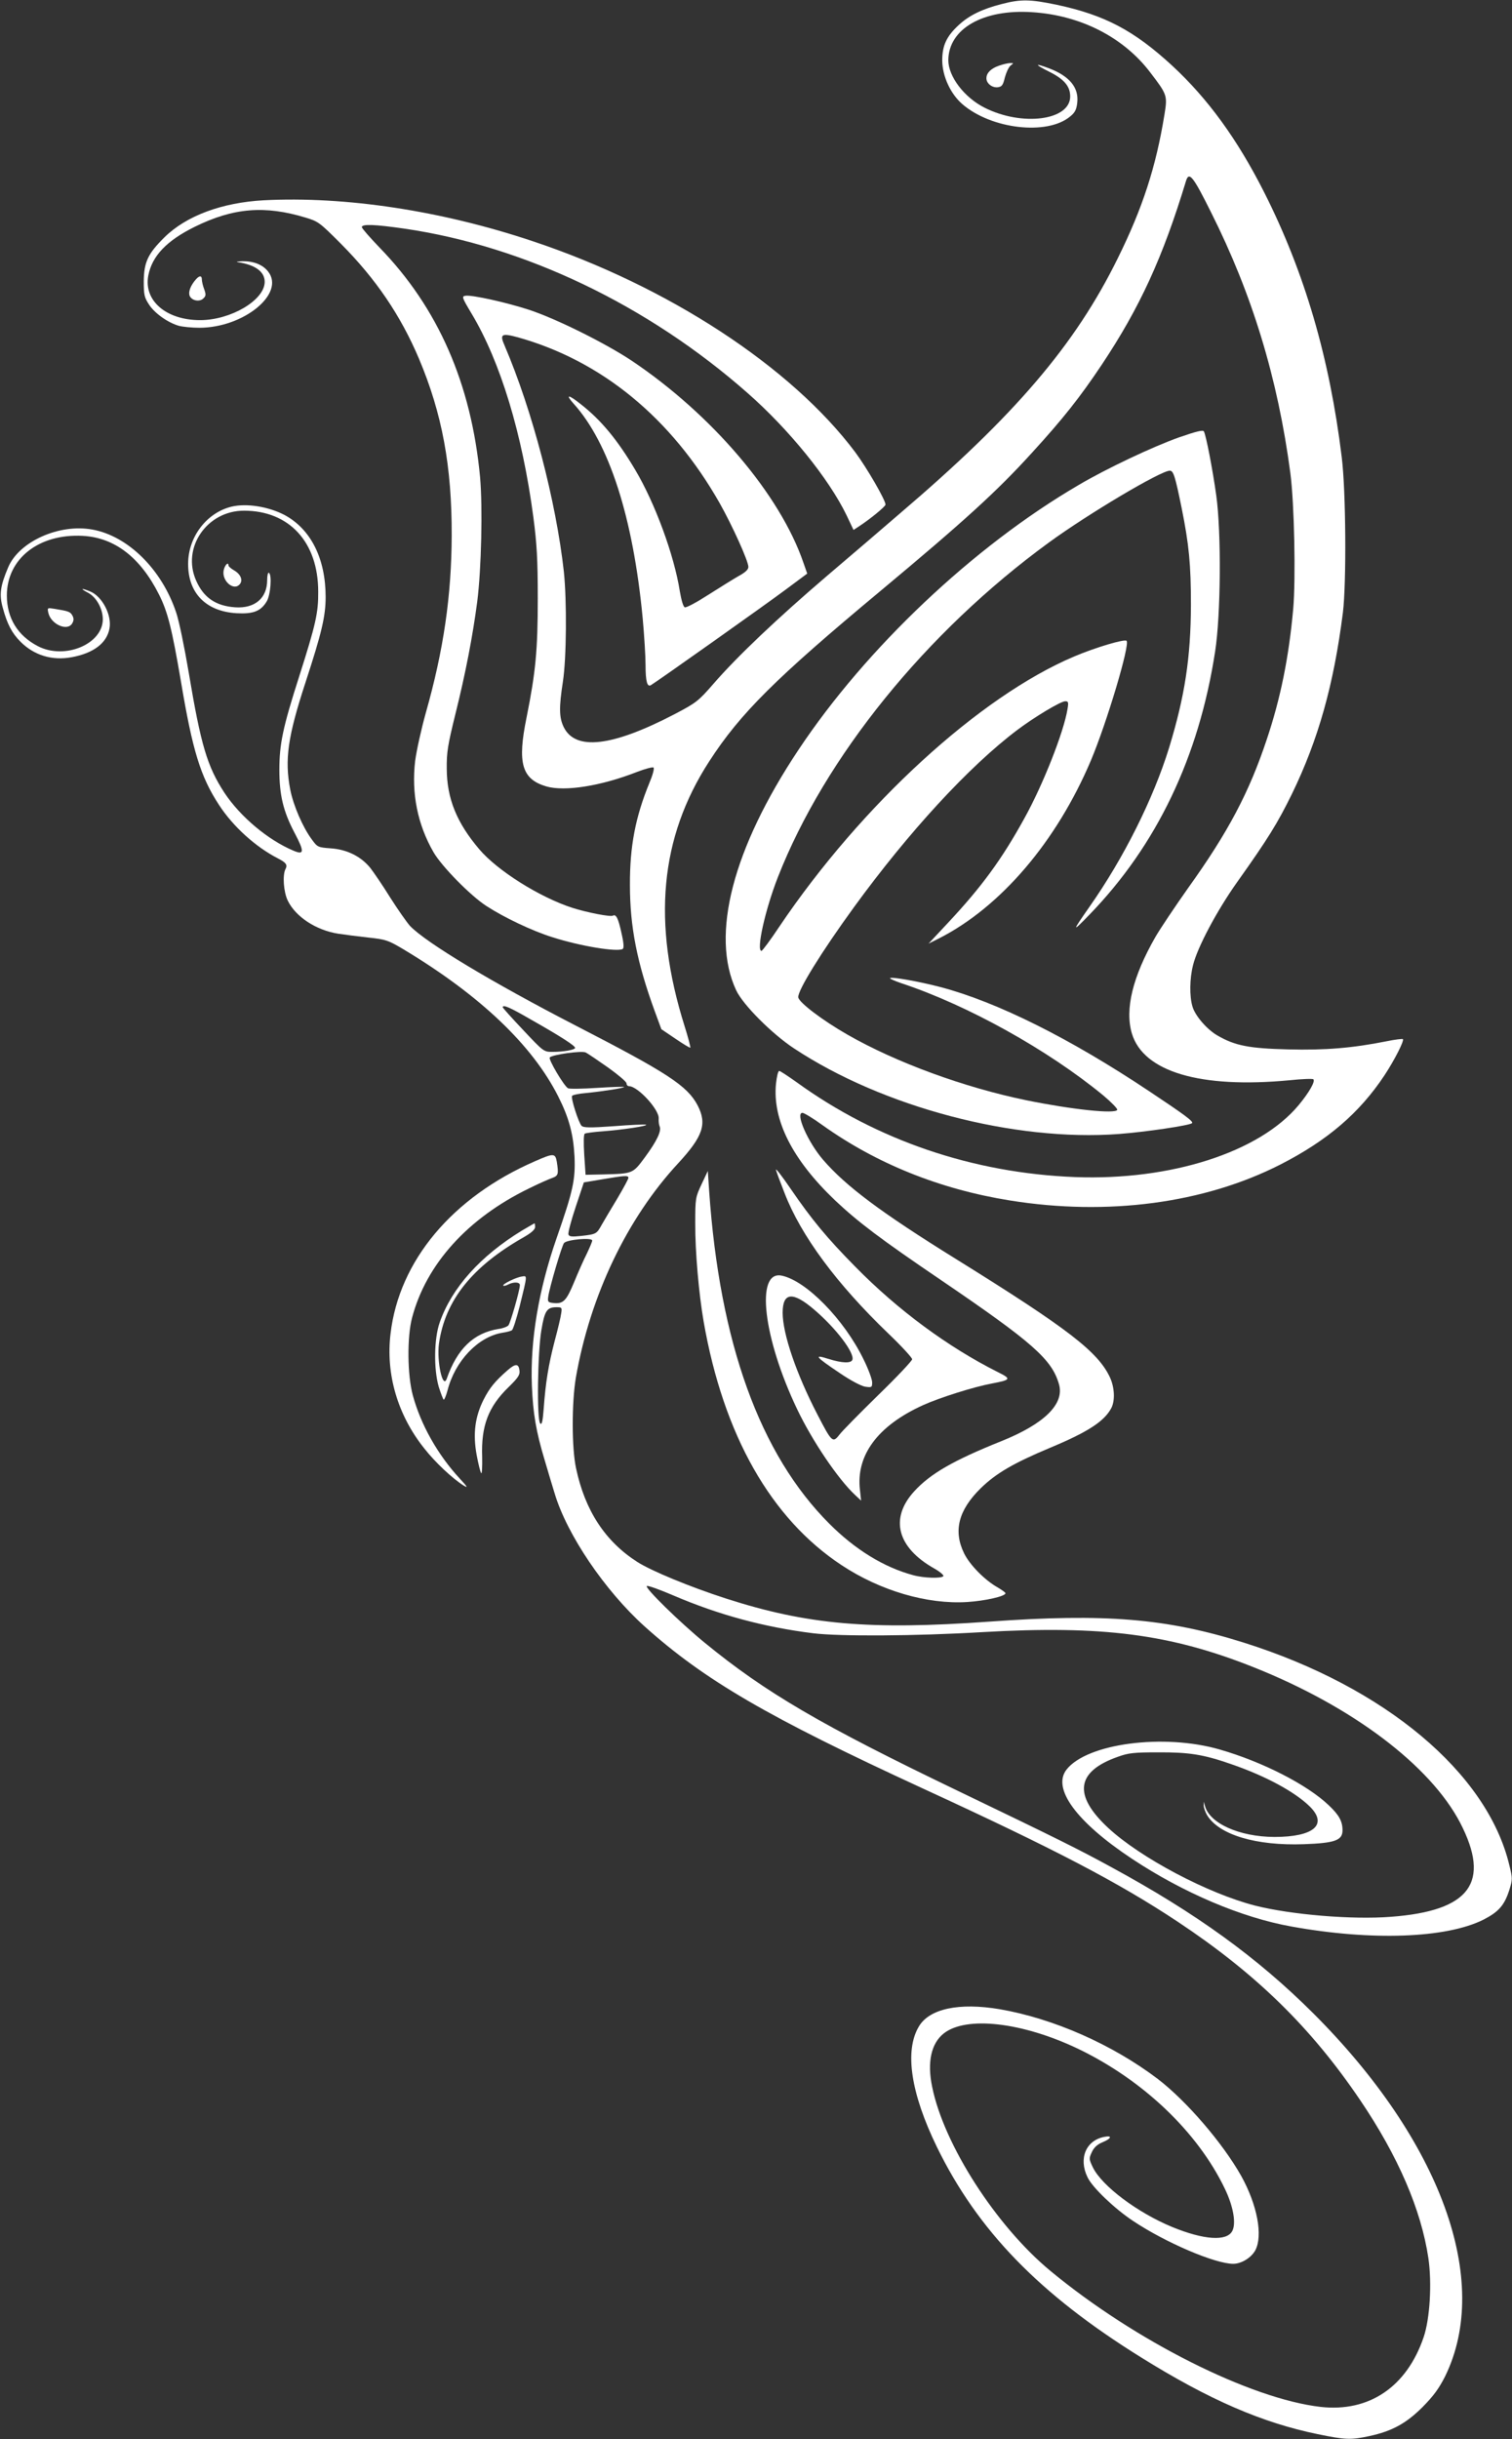 <?xml version="1.0" standalone="no"?>
<!DOCTYPE svg PUBLIC "-//W3C//DTD SVG 20010904//EN"
 "http://www.w3.org/TR/2001/REC-SVG-20010904/DTD/svg10.dtd">
<svg version="1.0" xmlns="http://www.w3.org/2000/svg"
 width="794pt" height="1280pt" viewBox="0 0 794 1280"
 preserveAspectRatio="xMidYMid meet">
<rect x="0" y="0" width="794" height="1280" fill="#333333" stroke="none"/>
<g transform="translate(0,1280) scale(0.1,-0.1)"
fill="#ffffff" stroke="none">
<path d="M5261 12779 c-103 -26 -172 -60 -226 -110 -65 -60 -87 -108 -87 -187
1 -82 43 -174 105 -228 152 -132 447 -166 567 -65 25 20 33 36 37 72 9 79 -40
139 -147 180 -79 30 -79 22 -1 -17 79 -39 111 -77 111 -130 0 -126 -252 -159
-450 -59 -107 54 -190 164 -190 249 1 165 183 269 440 252 255 -16 481 -132
621 -317 89 -116 90 -121 74 -220 -45 -277 -115 -491 -245 -754 -224 -455
-539 -824 -1146 -1341 -82 -71 -254 -218 -381 -326 -260 -222 -472 -423 -596
-566 -80 -92 -91 -100 -203 -159 -330 -172 -523 -194 -584 -68 -24 50 -25 102
-4 238 19 123 21 424 5 577 -41 369 -165 845 -311 1186 -27 61 -17 67 69 44
440 -123 806 -423 1060 -870 66 -117 151 -304 151 -335 0 -14 -16 -29 -53 -49
-28 -16 -100 -61 -160 -99 -59 -38 -113 -67 -121 -64 -8 3 -18 37 -26 84 -30
191 -131 464 -234 637 -93 157 -179 261 -285 344 -66 53 -84 54 -39 4 187
-207 313 -598 363 -1127 8 -88 15 -198 15 -245 0 -87 9 -118 29 -105 35 21
604 424 703 498 l117 87 -20 57 c-122 357 -480 777 -900 1059 -138 92 -395
220 -540 268 -116 38 -299 79 -334 74 -21 -3 -20 -8 31 -93 152 -253 267 -632
325 -1070 18 -138 23 -218 23 -425 0 -272 -11 -387 -59 -626 -49 -239 -25
-323 104 -361 97 -28 287 2 476 76 44 17 83 27 87 23 5 -5 -5 -41 -22 -81 -73
-178 -103 -332 -102 -536 0 -217 37 -406 129 -658 l36 -98 74 -50 c41 -28 76
-49 78 -47 2 2 -11 53 -30 113 -171 543 -130 989 129 1389 163 252 347 435
901 896 438 365 613 524 796 726 161 176 251 290 364 459 200 300 321 563 443
965 16 52 37 26 132 -165 216 -430 350 -870 416 -1367 21 -160 29 -556 15
-714 -23 -256 -67 -470 -138 -682 -93 -280 -203 -488 -413 -781 -70 -99 -147
-214 -172 -257 -120 -209 -162 -381 -124 -508 61 -201 359 -289 827 -245 66 7
123 9 126 5 11 -11 -23 -70 -77 -135 -206 -248 -672 -397 -1175 -378 -536 21
-1041 193 -1462 498 -45 32 -86 59 -91 59 -6 0 -13 -30 -17 -67 -19 -192 87
-400 311 -613 121 -114 239 -203 559 -420 478 -325 579 -414 616 -544 30 -103
-76 -208 -303 -299 -252 -101 -373 -171 -457 -263 -130 -142 -90 -295 105
-405 30 -17 51 -35 48 -40 -8 -13 -102 -11 -159 5 -153 41 -304 134 -439 269
-366 365 -577 951 -632 1747 l-7 105 -33 -70 c-32 -68 -33 -74 -33 -205 -1
-146 19 -371 44 -515 104 -595 353 -1034 725 -1279 203 -134 449 -206 659
-193 94 6 201 30 201 46 0 4 -18 17 -40 30 -68 38 -147 118 -177 179 -58 118
-30 227 87 342 81 79 173 132 361 211 202 84 288 140 325 210 20 39 17 106 -6
158 -62 136 -219 257 -810 624 -395 245 -578 382 -698 521 -80 93 -147 246
-108 246 8 0 55 -28 103 -63 284 -203 618 -338 988 -397 511 -82 1019 -15
1419 189 247 126 416 271 547 469 52 79 104 181 96 189 -3 2 -41 -2 -84 -11
-180 -36 -323 -48 -518 -43 -204 5 -279 19 -372 73 -54 31 -117 103 -131 152
-16 54 -15 146 3 217 23 94 126 287 231 435 163 229 213 310 289 465 138 284
219 572 267 950 19 156 16 638 -6 815 -64 523 -195 970 -407 1390 -141 279
-296 492 -483 665 -202 186 -355 266 -607 320 -140 29 -188 30 -288 4z"/>
<path d="M5245 12455 c-42 -15 -65 -38 -65 -66 0 -27 30 -50 59 -47 22 3 28
10 38 52 7 26 20 54 30 62 17 13 17 13 -2 13 -11 0 -38 -6 -60 -14z"/>
<path d="M1385 11749 c-219 -12 -406 -81 -521 -194 -87 -86 -108 -130 -109
-231 0 -72 3 -85 28 -123 30 -46 100 -95 157 -111 19 -5 67 -10 107 -10 232 0
452 179 361 295 -28 36 -76 55 -135 54 -26 -1 -37 -3 -23 -5 91 -14 140 -50
140 -103 0 -96 -178 -201 -339 -201 -179 0 -298 103 -272 235 20 102 96 182
244 255 203 100 368 113 582 48 67 -20 75 -27 185 -137 184 -185 313 -375 410
-603 122 -289 173 -566 172 -928 -1 -314 -42 -600 -136 -931 -24 -86 -49 -199
-56 -253 -20 -170 13 -334 97 -479 43 -74 194 -228 278 -282 91 -59 239 -130
345 -163 146 -47 342 -79 370 -62 7 5 6 30 -7 86 -16 74 -28 98 -44 89 -12 -8
-135 16 -214 41 -172 56 -393 195 -488 307 -119 140 -170 266 -171 422 -1 87
5 124 46 290 53 213 90 405 114 587 22 173 29 497 15 654 -46 490 -220 888
-528 1205 -51 53 -93 101 -93 107 0 17 65 15 225 -8 629 -92 1275 -400 1799
-861 218 -191 429 -451 522 -644 l36 -76 26 17 c59 38 142 106 142 116 0 24
-98 193 -159 275 -336 448 -983 871 -1696 1108 -479 160 -982 236 -1410 214z"/>
<path d="M1028 11333 c-27 -31 -39 -63 -33 -83 9 -27 52 -37 73 -16 14 13 14
21 4 49 -7 18 -12 41 -12 50 0 22 -13 22 -32 0z"/>
<path d="M6192 10505 c-138 -49 -382 -164 -529 -251 -550 -321 -1115 -855
-1470 -1389 -345 -518 -463 -972 -327 -1262 35 -75 187 -228 304 -305 466
-308 1157 -490 1705 -449 144 11 372 45 385 57 8 9 -41 45 -226 168 -417 278
-799 468 -1095 546 -115 30 -257 55 -265 47 -3 -3 25 -15 63 -28 346 -115 765
-348 1056 -587 43 -36 76 -70 74 -76 -8 -23 -236 1 -477 50 -326 67 -684 198
-939 344 -133 76 -255 169 -259 196 -5 34 122 239 293 474 286 393 603 738
858 930 89 67 227 150 251 150 16 0 18 -5 12 -40 -19 -120 -129 -399 -227
-575 -118 -214 -223 -358 -401 -548 l-102 -109 54 27 c325 165 618 508 799
935 83 197 206 608 187 627 -10 11 -164 -35 -275 -82 -497 -210 -1117 -778
-1548 -1417 -47 -71 -90 -128 -94 -128 -29 0 19 216 86 387 247 630 777 1285
1423 1756 207 151 588 377 635 377 19 0 28 -28 62 -195 39 -193 49 -298 49
-510 -1 -276 -32 -479 -115 -750 -83 -268 -238 -578 -418 -834 -93 -133 -93
-137 0 -41 353 364 575 827 660 1381 30 192 33 624 6 819 -19 137 -54 317 -65
336 -5 9 -40 0 -130 -31z"/>
<path d="M1215 10141 c-130 -32 -227 -159 -227 -299 -1 -154 93 -250 253 -260
88 -5 128 10 159 61 21 33 29 141 12 151 -5 3 -9 -14 -9 -38 0 -95 -65 -150
-168 -143 -102 7 -166 51 -205 140 -77 173 57 367 251 367 238 0 390 -165 390
-425 1 -111 -13 -172 -100 -445 -86 -268 -104 -355 -104 -490 0 -131 20 -217
79 -329 53 -100 52 -119 -3 -96 -135 56 -281 179 -364 304 -91 139 -124 250
-188 632 -22 130 -51 272 -66 315 -75 225 -252 401 -440 435 -174 32 -385 -63
-442 -198 -42 -99 -48 -144 -28 -214 23 -85 48 -132 93 -177 71 -71 166 -100
268 -81 115 21 185 74 199 151 13 70 -38 168 -101 194 -49 20 -55 16 -11 -7
43 -23 76 -82 77 -137 1 -132 -200 -216 -341 -143 -106 55 -163 147 -163 266
0 193 168 325 398 313 168 -9 303 -113 401 -308 46 -91 68 -180 115 -455 61
-364 103 -501 200 -649 74 -114 193 -221 310 -281 43 -22 51 -34 39 -56 -16
-31 -10 -120 12 -165 41 -85 149 -156 266 -174 32 -5 103 -14 157 -20 93 -10
104 -14 185 -62 403 -242 677 -503 813 -773 56 -111 79 -197 85 -315 5 -121
-7 -178 -95 -430 -94 -271 -138 -534 -129 -770 6 -148 22 -243 68 -395 16 -55
39 -131 51 -170 64 -217 264 -512 474 -701 315 -282 645 -474 1459 -849 698
-321 1029 -494 1340 -700 411 -273 699 -554 957 -935 200 -295 321 -576 359
-831 19 -131 8 -317 -25 -414 -89 -261 -286 -394 -540 -366 -369 42 -975 346
-1419 713 -286 236 -561 664 -622 967 -27 129 -5 228 61 280 118 93 412 59
704 -80 342 -164 629 -437 772 -735 45 -93 60 -182 39 -222 -29 -55 -149 -47
-315 21 -182 75 -369 215 -417 313 -21 44 -21 47 -5 81 11 24 29 40 56 51 48
20 52 37 8 28 -96 -19 -135 -114 -87 -212 25 -53 141 -164 239 -229 171 -114
431 -225 526 -225 43 0 95 32 116 71 41 77 10 239 -74 390 -98 174 -288 394
-438 509 -239 181 -547 317 -830 366 -213 36 -370 3 -425 -91 -76 -128 -42
-350 94 -630 215 -441 540 -775 1073 -1106 358 -223 636 -343 928 -403 146
-30 173 -31 271 -10 120 26 194 67 280 153 58 59 85 96 118 161 245 501 -22
1235 -693 1905 -292 291 -613 524 -1061 767 -168 92 -287 151 -803 399 -720
346 -1011 516 -1331 778 -132 108 -320 292 -304 298 7 3 70 -20 140 -50 236
-101 475 -166 733 -198 137 -17 538 -15 890 6 630 36 986 -10 1425 -185 517
-206 925 -514 1083 -816 162 -313 52 -462 -364 -493 -203 -16 -525 11 -714 59
-246 63 -601 250 -771 408 -185 172 -168 296 52 373 55 20 85 23 209 23 164 1
239 -11 383 -61 184 -63 338 -147 416 -224 95 -95 19 -159 -187 -159 -185 1
-342 72 -365 165 l-5 20 -1 -20 c0 -11 8 -34 18 -51 63 -103 257 -161 508
-152 163 6 203 20 203 73 0 47 -18 80 -72 131 -113 108 -347 228 -573 293
-294 85 -696 32 -804 -105 -78 -99 51 -275 344 -469 269 -178 574 -308 837
-355 420 -76 812 -62 1008 36 80 41 110 75 136 156 17 55 17 61 0 130 -116
485 -654 935 -1395 1168 -404 127 -727 154 -1336 110 -630 -45 -956 -16 -1382
121 -192 62 -392 145 -466 192 -169 108 -275 270 -322 492 -23 106 -23 344 -1
475 75 431 269 836 537 1125 131 142 153 207 102 305 -54 102 -158 170 -638
417 -442 228 -788 436 -872 524 -17 19 -64 86 -104 149 -39 63 -87 133 -105
156 -49 60 -122 96 -206 102 -68 5 -71 6 -100 46 -48 64 -98 180 -114 263 -30
157 -13 277 81 564 84 257 105 345 105 446 0 202 -78 357 -217 431 -85 44
-199 62 -278 43z m1574 -2692 c159 -90 231 -137 231 -148 0 -10 -59 -21 -120
-21 -44 0 -47 2 -152 114 -60 63 -108 117 -108 120 0 16 37 0 149 -65z m404
-251 c53 -38 97 -75 97 -83 0 -8 6 -15 13 -15 46 0 160 -124 156 -170 -1 -14
1 -32 5 -41 11 -24 -16 -79 -78 -163 -63 -85 -62 -85 -216 -89 l-95 -2 -7 105
c-4 68 -3 107 3 111 6 3 47 9 92 12 105 8 246 29 229 35 -7 2 -83 -1 -169 -8
-126 -9 -159 -8 -169 2 -16 17 -57 145 -50 157 3 5 36 12 73 15 90 9 205 27
200 32 -2 2 -66 0 -142 -5 -77 -5 -145 -6 -152 -2 -21 11 -105 153 -96 162 15
15 167 36 188 26 11 -5 64 -41 118 -79z m107 -579 c0 -6 -26 -54 -58 -108 -32
-53 -69 -115 -82 -138 -27 -49 -29 -50 -109 -59 -48 -5 -62 -4 -66 8 -3 8 14
72 38 144 l43 129 95 16 c119 20 139 22 139 8z m-190 -329 c0 -6 -13 -36 -28
-68 -16 -31 -46 -99 -67 -150 -41 -99 -57 -115 -108 -110 -29 3 -32 6 -28 33
5 43 71 268 83 282 15 18 148 30 148 13z m-163 -382 c-2 -18 -18 -85 -35 -148
-32 -124 -47 -215 -57 -354 -5 -66 -10 -85 -18 -76 -19 18 -14 374 6 490 17
102 29 120 80 120 27 0 29 -2 24 -32z"/>
<path d="M1175 9809 c-13 -56 52 -113 84 -75 18 21 5 53 -30 73 -16 9 -29 21
-29 25 0 22 -19 4 -25 -23z"/>
<path d="M254 9583 c15 -61 102 -98 126 -53 8 14 8 26 0 40 -11 20 -20 23 -94
35 -38 6 -38 6 -32 -22z"/>
<path d="M2809 6706 c-434 -189 -713 -522 -758 -904 -26 -213 37 -428 177
-603 57 -73 148 -158 207 -195 24 -14 20 -7 -20 36 -116 125 -205 283 -247
437 -29 106 -31 307 -4 408 74 281 292 522 613 678 50 25 105 49 122 55 33 12
35 20 25 85 -8 46 -17 46 -115 3z"/>
<path d="M4075 6660 c4 -14 24 -68 45 -121 86 -223 273 -476 546 -738 68 -65
124 -126 124 -134 0 -8 -80 -93 -178 -188 -98 -96 -190 -189 -204 -208 -35
-45 -40 -40 -116 107 -111 214 -182 423 -182 533 0 108 53 113 166 16 115 -98
213 -228 200 -263 -7 -19 -53 -18 -126 5 -79 25 -69 12 59 -74 57 -39 112 -68
134 -72 35 -5 37 -4 37 23 0 15 -20 70 -45 120 -102 210 -302 414 -431 440
-138 27 -96 -329 82 -701 79 -166 215 -367 304 -450 l32 -30 -6 55 c-22 183
93 338 331 446 86 39 266 96 363 114 100 19 102 24 29 60 -262 132 -523 324
-748 553 -150 152 -229 248 -338 407 -47 69 -82 114 -78 100z"/>
<path d="M2742 6343 c-220 -134 -370 -302 -433 -483 -30 -85 -32 -245 -5 -338
11 -34 22 -64 26 -67 3 -2 12 19 20 48 39 154 160 282 288 303 21 3 44 9 50
13 6 3 24 60 41 126 41 167 41 161 11 156 -30 -4 -104 -40 -97 -48 3 -2 14 0
25 6 29 15 62 14 62 -3 0 -26 -49 -197 -60 -211 -6 -7 -29 -16 -52 -19 -131
-21 -217 -104 -272 -261 -21 -58 -53 90 -41 183 32 228 174 406 448 561 38 22
57 39 57 52 0 10 -1 19 -3 19 -2 0 -31 -17 -65 -37z"/>
<path d="M2664 5608 c-65 -57 -93 -91 -125 -154 -45 -90 -56 -179 -36 -289 9
-49 20 -92 24 -96 4 -4 6 34 5 85 -6 163 32 264 140 368 48 47 59 63 56 85 -4
38 -21 39 -64 1z"/>
</g>
</svg>
